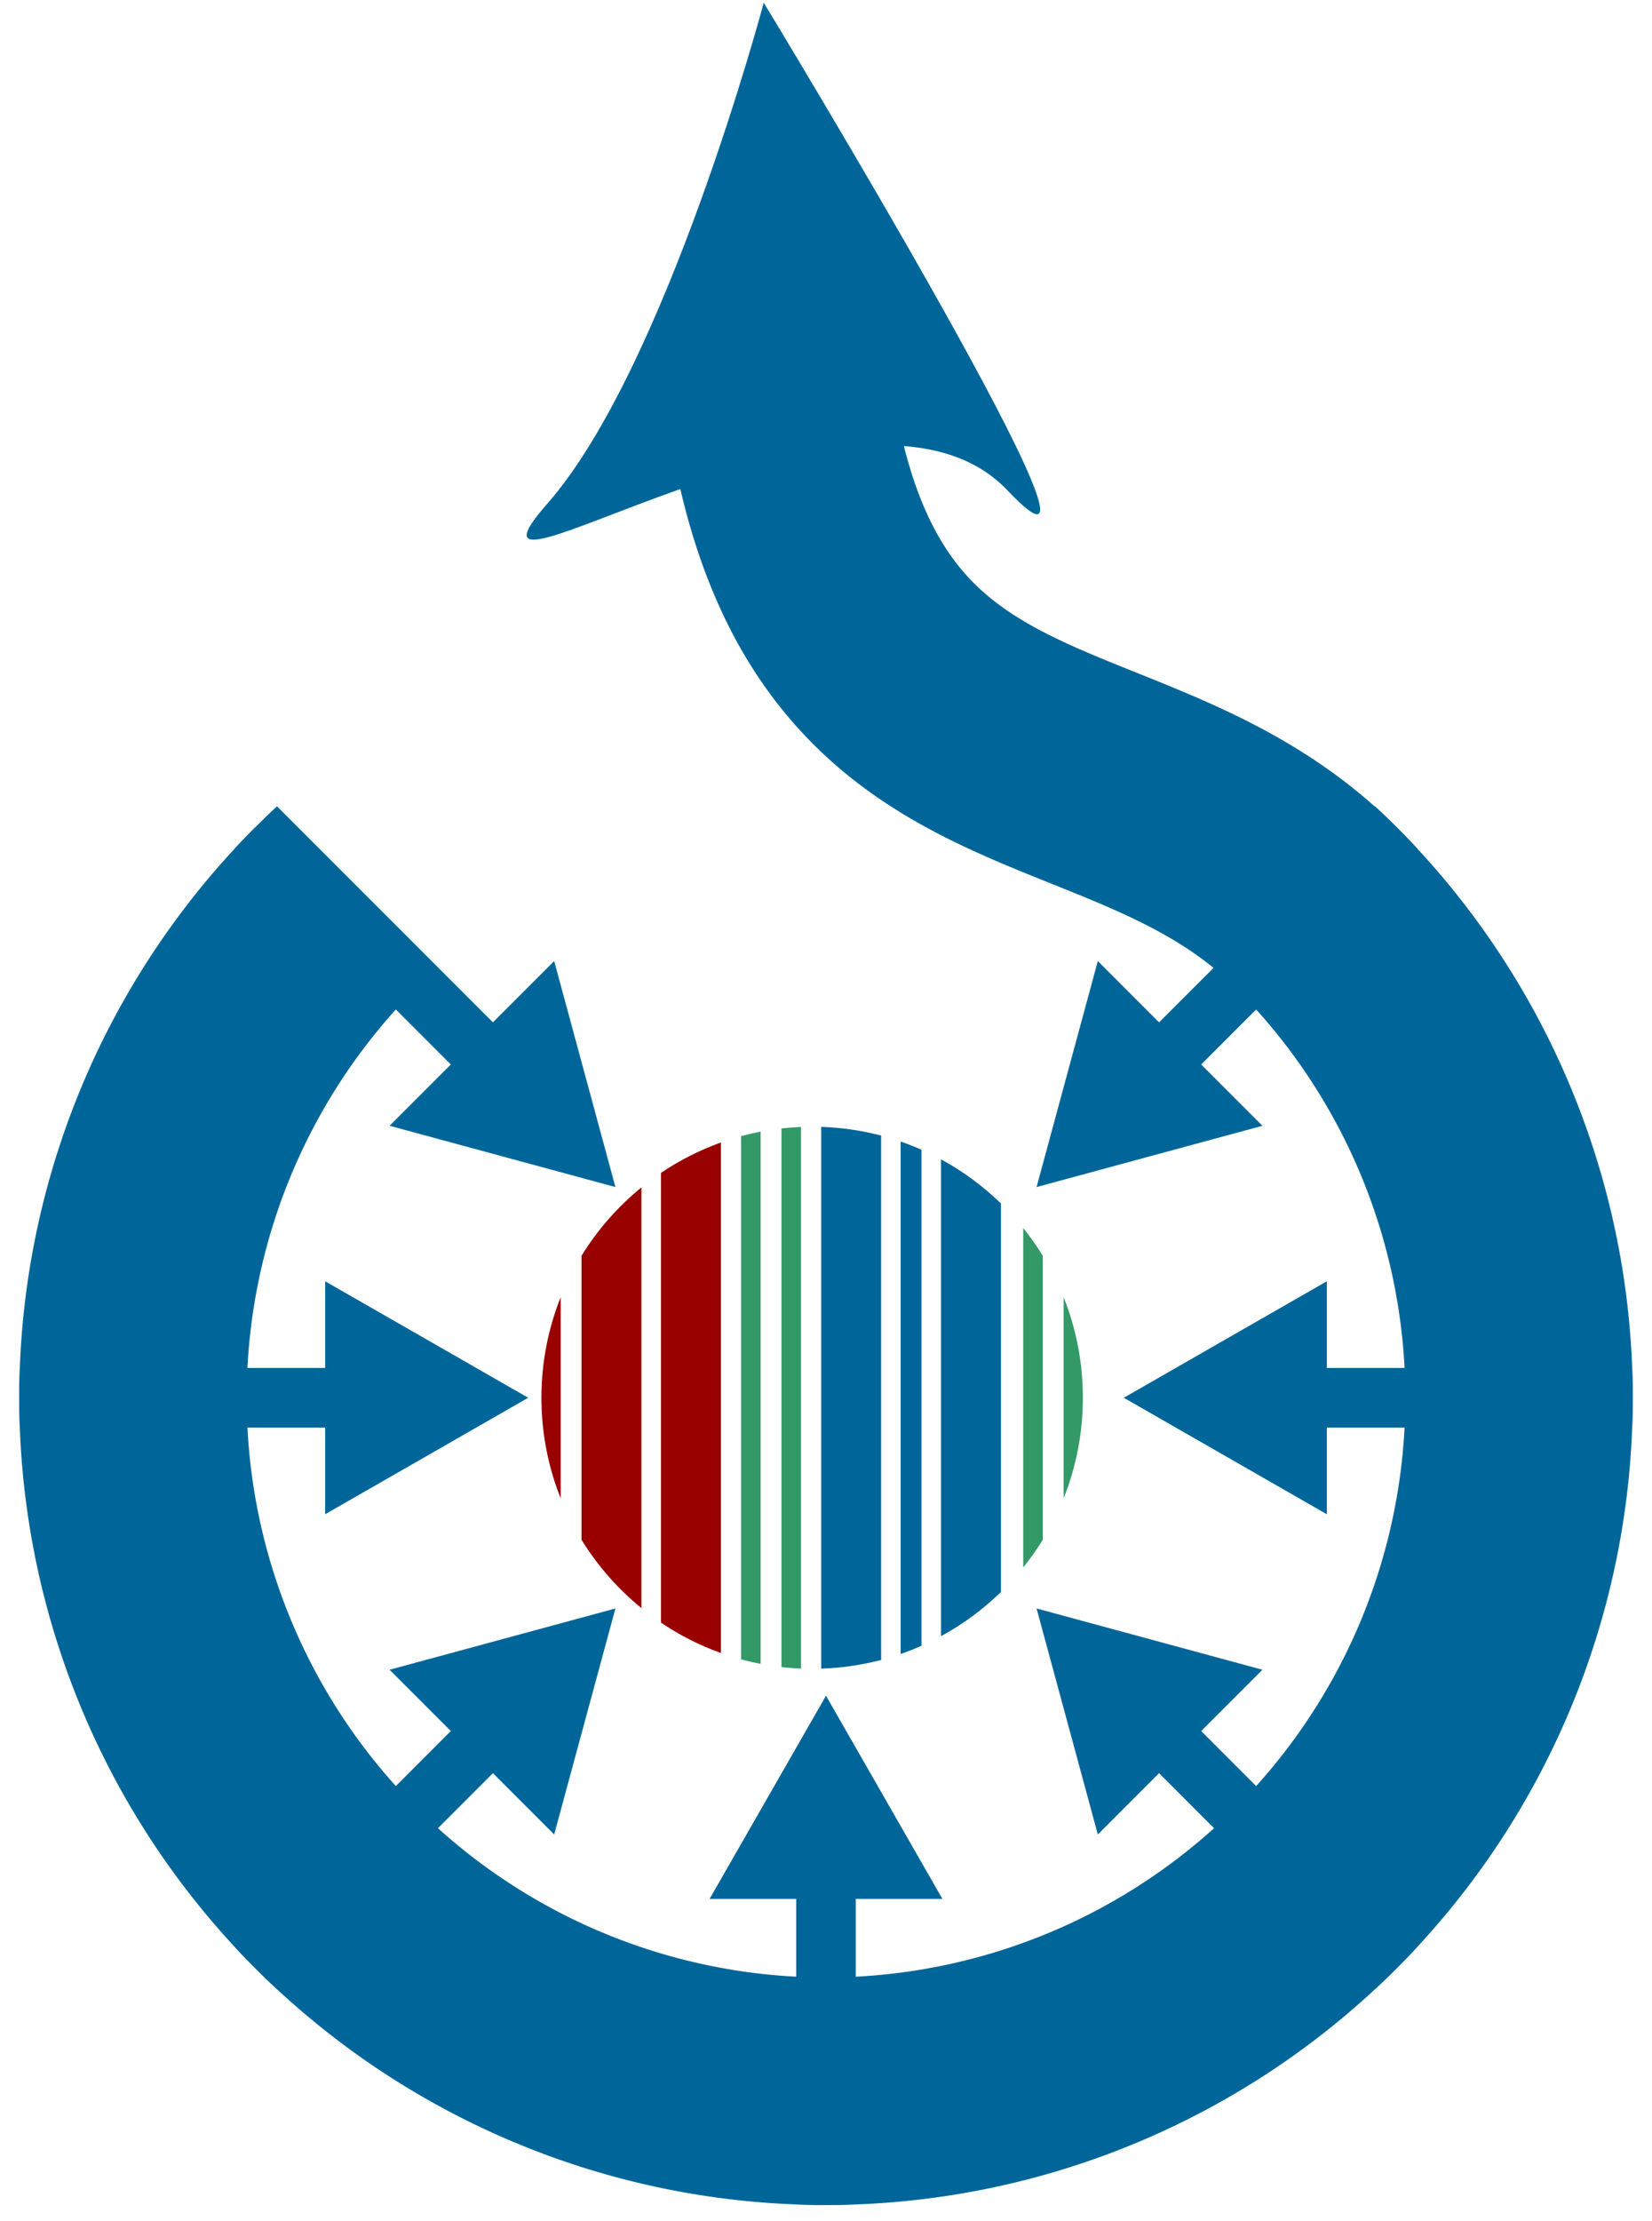 <?xml version="1.0" encoding="UTF-8" standalone="no"?>
<svg xmlns="http://www.w3.org/2000/svg" xmlns:xlink="http://www.w3.org/1999/xlink" width="1024" height="1376" viewBox="-305 -516 610 820">
  <defs>
    <clipPath id="a">
      <circle r="298"/>
    </clipPath>
  </defs>
  <g fill="#069">
    <g id="b" clip-path="url(#a)">
      <path d="M-11 180v118h22V180"/>
      <path d="m-43 185 43-75 43 75"/>
    </g>
    <g id="c">
      <use xlink:href="#b" transform="rotate(45)"/>
      <use xlink:href="#b" transform="rotate(90)"/>
      <use xlink:href="#b" transform="rotate(135)"/>
    </g>
    <use xlink:href="#c" transform="scale(-1 1)"/>
    <path fill="none" stroke="#069" stroke-width="84" d="M-181.019-181.019a256 256 0 1 0 362.039 0C110.309-251.73 3.536-215.668-17.678-371.231"/>
    <path d="M-23-515s-36 135-80 185 116-62 170-5-90-180-90-180z"/>
  </g>
  <path fill="#900" d="M-38.825-94.232c-7.881 2.823-15.308 6.609-22.134 11.215V83.018c6.825 4.606 14.252 8.391 22.134 11.215V-94.232zm-29.352 16.575c-8.715 7.094-16.215 15.627-22.134 25.239V52.418c5.919 9.611 13.418 18.144 22.134 25.239v-155.314zm-29.83 40.538C-102.592-25.641-105.116-13.116-105.116-0c0 13.116 2.524 25.641 7.109 37.119v-74.237z"/>
  <path fill="#396" d="M-9.23-99.977c-2.43.098-4.837.287-7.219.556V99.421c2.382.269 4.789.457 7.219.556V-99.977zm-14.923 1.73c-2.436.47-4.842 1.024-7.211 1.667V96.58c2.369.643 4.775 1.197 7.211 1.667V-98.247zm97.012 35.6V62.647c2.61-3.249 5.024-6.665 7.219-10.229V-52.418c-2.194-3.564-4.609-6.98-7.219-10.229zm14.915 25.528v74.237c4.585-11.478 7.109-24.003 7.109-37.119 0-13.116-2.524-25.641-7.109-37.119z"/>
  <path fill="#069" d="M-1.776-100V100c7.627-.251 15.039-1.349 22.141-3.216V-96.784c-7.103-1.867-14.514-2.966-22.141-3.216zM27.576-94.592V94.592c2.617-.905 5.183-1.925 7.696-3.036V-91.556c-2.513-1.112-5.079-2.131-7.696-3.036zm14.915 6.574V88.011c8.122-4.408 15.566-9.913 22.134-16.309V-71.709c-6.567-6.396-14.012-11.901-22.134-16.309z"/>
</svg>